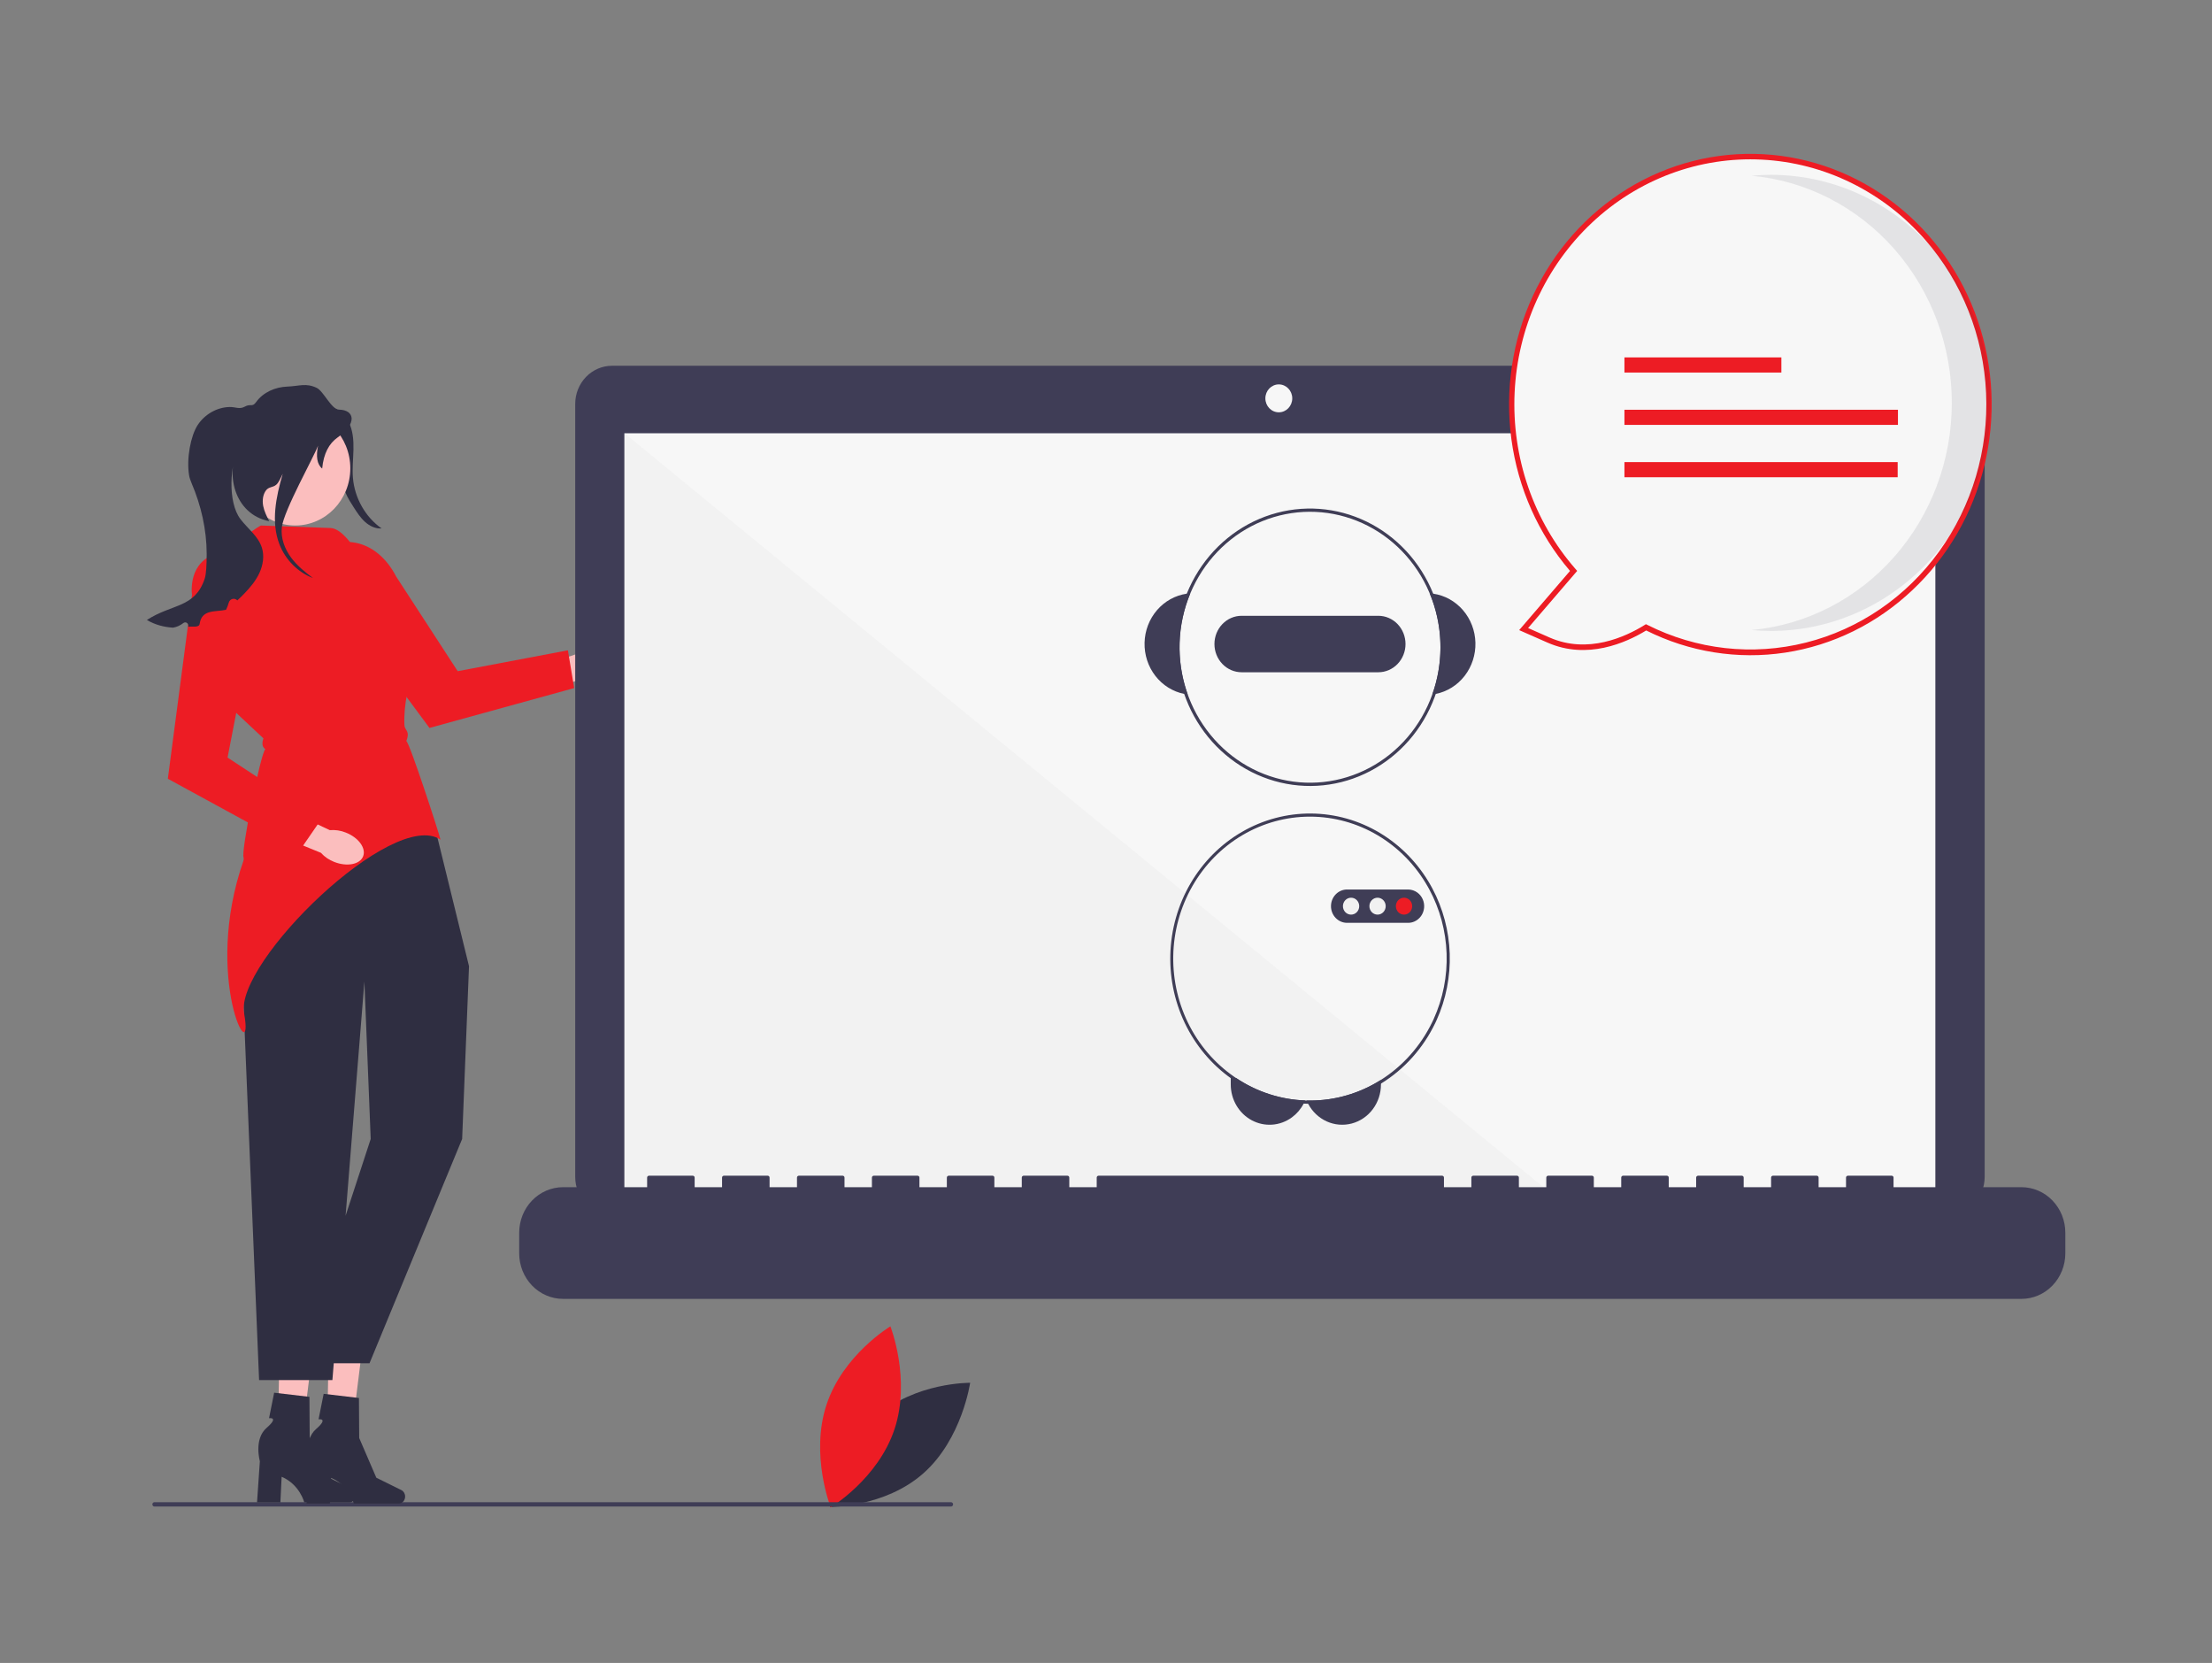 <svg width="1280" height="962" viewBox="0 0 1280 962" fill="none" xmlns="http://www.w3.org/2000/svg">
<rect x="0" y="0" width="1280" height="962" fill="#808080" stroke="none"/>
<g id="PD2">
<g id="Group 11">
<path id="ab-468" d="M343.916 372.019C340.975 373.193 338.359 375.053 336.285 377.445L304.969 388.18L310.513 402.931L341.682 390.454C344.841 390.675 348.006 390.136 350.914 388.883C358.232 385.846 362.6 379.609 360.666 374.953C358.731 370.296 351.234 368.982 343.916 372.019Z" fill="#FBBEBE"/>
<path id="Vector" d="M1127.17 211.601H354.129C348.486 211.601 343.074 213.928 339.084 218.07C335.093 222.213 332.852 227.832 332.852 233.69V680.853C332.852 686.712 335.093 692.33 339.084 696.473C343.074 700.616 348.486 702.943 354.129 702.943H1127.17C1132.81 702.943 1138.22 700.616 1142.21 696.473C1146.2 692.33 1148.45 686.712 1148.45 680.853V233.69C1148.45 227.832 1146.2 222.213 1142.21 218.07C1138.22 213.928 1132.81 211.601 1127.17 211.601Z" fill="#3F3D56"/>
<path id="Vector_2" d="M1119.92 250.639H361.375V694.866H1119.92V250.639Z" fill="#F7F7F7"/>
<path id="Vector_3" d="M739.999 238.523C744.295 238.523 747.778 234.907 747.778 230.447C747.778 225.986 744.295 222.37 739.999 222.37C735.702 222.37 732.219 225.986 732.219 230.447C732.219 234.907 735.702 238.523 739.999 238.523Z" fill="#F7F7F7"/>
<path id="Vector_4" d="M902.986 694.867H361.375V250.639L902.986 694.867Z" fill="#F2F2F2"/>
<path id="Vector_5" d="M1169.75 686.789H1095.72V681.252C1095.72 680.961 1095.61 680.681 1095.41 680.476C1095.21 680.27 1094.94 680.154 1094.66 680.154H1069.28C1069.14 680.154 1069 680.182 1068.87 680.237C1068.75 680.293 1068.63 680.374 1068.53 680.475C1068.43 680.577 1068.35 680.698 1068.3 680.832C1068.25 680.965 1068.22 681.108 1068.22 681.252V686.789H1052.36V681.252C1052.36 681.108 1052.33 680.965 1052.28 680.832C1052.22 680.699 1052.15 680.578 1052.05 680.476C1051.95 680.374 1051.83 680.293 1051.71 680.237C1051.58 680.182 1051.44 680.154 1051.3 680.154H1025.92C1025.78 680.154 1025.64 680.182 1025.51 680.237C1025.39 680.293 1025.27 680.374 1025.17 680.475C1025.07 680.577 1025 680.699 1024.94 680.832C1024.89 680.965 1024.86 681.108 1024.86 681.252V686.789H1009V681.252C1009 681.108 1008.97 680.965 1008.92 680.832C1008.86 680.699 1008.79 680.577 1008.69 680.475C1008.59 680.374 1008.47 680.293 1008.35 680.237C1008.22 680.182 1008.08 680.154 1007.94 680.154H982.559C982.421 680.154 982.283 680.182 982.155 680.237C982.026 680.293 981.91 680.374 981.812 680.475C981.713 680.577 981.636 680.699 981.582 680.832C981.529 680.965 981.502 681.108 981.502 681.252V686.789H965.639V681.252C965.639 681.108 965.611 680.965 965.558 680.832C965.505 680.699 965.427 680.578 965.329 680.476C965.231 680.374 965.114 680.293 964.986 680.237C964.858 680.182 964.72 680.154 964.581 680.154H939.2C939.061 680.154 938.923 680.182 938.795 680.237C938.667 680.293 938.55 680.374 938.452 680.475C938.354 680.577 938.276 680.698 938.223 680.832C938.17 680.965 938.142 681.108 938.142 681.252V686.789H922.279V681.252C922.279 681.108 922.252 680.965 922.199 680.832C922.145 680.699 922.067 680.577 921.969 680.475C921.871 680.374 921.755 680.293 921.626 680.237C921.498 680.182 921.36 680.154 921.221 680.154H895.84C895.701 680.154 895.564 680.182 895.435 680.237C895.307 680.293 895.191 680.374 895.092 680.475C894.994 680.577 894.916 680.699 894.863 680.832C894.81 680.965 894.783 681.108 894.783 681.252V686.789H878.919V681.252C878.919 681.108 878.892 680.965 878.839 680.832C878.786 680.699 878.708 680.578 878.61 680.476C878.511 680.374 878.395 680.293 878.266 680.237C878.138 680.182 878.001 680.154 877.862 680.154H852.48C852.342 680.154 852.204 680.182 852.076 680.237C851.947 680.293 851.831 680.374 851.733 680.475C851.634 680.577 851.557 680.699 851.503 680.832C851.45 680.965 851.423 681.108 851.423 681.252V686.789H835.56V681.252C835.56 681.108 835.532 680.965 835.479 680.832C835.426 680.699 835.348 680.577 835.25 680.475C835.152 680.374 835.035 680.293 834.907 680.237C834.778 680.182 834.641 680.154 834.502 680.154H635.682C635.543 680.154 635.406 680.182 635.277 680.237C635.149 680.293 635.032 680.374 634.934 680.475C634.836 680.577 634.758 680.699 634.705 680.832C634.652 680.965 634.624 681.108 634.624 681.252V686.789H618.761V681.252C618.761 681.108 618.734 680.965 618.681 680.832C618.627 680.699 618.55 680.577 618.451 680.475C618.353 680.374 618.237 680.293 618.108 680.237C617.98 680.182 617.842 680.154 617.704 680.154H592.322C592.183 680.154 592.046 680.182 591.918 680.237C591.789 680.293 591.673 680.374 591.574 680.475C591.476 680.577 591.398 680.699 591.345 680.832C591.292 680.965 591.265 681.108 591.265 681.252V686.789H575.401V681.252C575.401 681.108 575.374 680.965 575.321 680.832C575.268 680.699 575.19 680.578 575.092 680.476C574.994 680.374 574.877 680.293 574.749 680.238C574.62 680.182 574.483 680.154 574.344 680.154H548.963C548.824 680.154 548.686 680.182 548.558 680.237C548.43 680.293 548.313 680.374 548.215 680.475C548.117 680.577 548.039 680.699 547.986 680.832C547.932 680.965 547.905 681.108 547.905 681.252V686.789H532.042V681.252C532.042 681.108 532.014 680.965 531.961 680.832C531.908 680.699 531.83 680.577 531.732 680.475C531.634 680.374 531.517 680.293 531.389 680.237C531.261 680.182 531.123 680.154 530.984 680.154H505.603C505.464 680.154 505.326 680.182 505.198 680.237C505.07 680.293 504.953 680.374 504.855 680.475C504.757 680.577 504.679 680.699 504.626 680.832C504.573 680.965 504.545 681.108 504.545 681.252V686.789H488.682V681.252C488.682 681.108 488.655 680.965 488.602 680.832C488.548 680.699 488.471 680.577 488.372 680.475C488.274 680.374 488.158 680.293 488.029 680.237C487.901 680.182 487.763 680.154 487.625 680.154H462.243C462.104 680.154 461.967 680.182 461.838 680.237C461.71 680.293 461.594 680.374 461.495 680.475C461.397 680.577 461.319 680.699 461.266 680.832C461.213 680.965 461.186 681.108 461.186 681.252V686.789H445.322V681.252C445.322 681.108 445.295 680.965 445.242 680.832C445.189 680.699 445.111 680.577 445.013 680.475C444.914 680.374 444.798 680.293 444.669 680.237C444.541 680.182 444.404 680.154 444.265 680.154H418.883C418.603 680.154 418.334 680.27 418.136 680.475C417.937 680.681 417.826 680.961 417.826 681.252V686.789H401.963V681.252C401.963 681.108 401.935 680.965 401.882 680.832C401.829 680.699 401.751 680.578 401.653 680.476C401.555 680.374 401.438 680.293 401.31 680.238C401.182 680.182 401.044 680.154 400.905 680.154H375.524C375.243 680.154 374.974 680.27 374.776 680.476C374.578 680.681 374.466 680.961 374.466 681.252V686.789H325.819C322.486 686.789 319.185 687.471 316.106 688.795C313.026 690.119 310.228 692.06 307.871 694.507C305.515 696.954 303.645 699.859 302.37 703.056C301.094 706.252 300.437 709.679 300.438 713.139V725.054C300.438 732.043 303.112 738.745 307.871 743.686C312.631 748.628 319.087 751.404 325.819 751.404H1169.75C1176.48 751.404 1182.93 748.628 1187.69 743.686C1192.45 738.745 1195.13 732.043 1195.13 725.054V713.139C1195.13 709.679 1194.47 706.252 1193.2 703.056C1191.92 699.859 1190.05 696.954 1187.69 694.507C1185.34 692.06 1182.54 690.119 1179.46 688.795C1176.38 687.471 1173.08 686.789 1169.75 686.789Z" fill="#3F3D56"/>
<path id="Vector_6" d="M755.237 636.617C754.983 637.242 754.698 637.853 754.383 638.446C752.728 641.617 750.39 644.348 747.551 646.425C744.189 648.882 740.242 650.332 736.141 650.619C732.039 650.906 727.941 650.018 724.292 648.051C720.644 646.085 717.585 643.117 715.451 639.47C713.316 635.822 712.187 631.636 712.188 627.369V623.608H715.262C727.206 631.623 741.023 636.12 755.237 636.617Z" fill="#3F3D56"/>
<path id="Vector_7" d="M799.11 624.709V627.369C799.112 632.547 797.452 637.578 794.392 641.667C791.332 645.756 787.047 648.671 782.214 649.95C777.381 651.229 772.275 650.8 767.703 648.73C763.131 646.66 759.354 643.068 756.968 638.521C756.639 637.913 756.342 637.286 756.078 636.645C756.734 636.664 757.381 636.673 758.038 636.673C772.529 636.691 786.743 632.55 799.11 624.709Z" fill="#3F3D56"/>
<path id="Vector_8" d="M829.353 343.451C828.679 343.348 827.996 343.283 827.312 343.236C835.076 361.81 835.614 382.782 828.814 401.759C829.497 401.675 830.171 401.563 830.845 401.433C837.429 400.108 843.346 396.402 847.543 390.973C851.741 385.544 853.946 378.744 853.767 371.785C853.588 364.826 851.036 358.159 846.565 352.97C842.094 347.781 835.995 344.408 829.353 343.451Z" fill="#3F3D56"/>
<path id="Vector_9" d="M688.769 343.236C688.086 343.283 687.403 343.348 686.728 343.451C680.087 344.408 673.987 347.781 669.517 352.97C665.046 358.159 662.494 364.826 662.315 371.785C662.136 378.744 664.341 385.543 668.539 390.973C672.736 396.402 678.653 400.108 685.236 401.433C685.91 401.563 686.584 401.675 687.267 401.759C680.468 382.782 681.006 361.81 688.769 343.236Z" fill="#3F3D56"/>
<path id="Vector_10" d="M829.343 343.451C821.938 325.086 808.221 310.235 790.859 301.783C773.496 293.331 753.727 291.88 735.392 297.714C717.056 303.547 701.465 316.248 691.645 333.349C681.826 350.45 678.479 370.729 682.257 390.248C686.034 409.766 696.665 427.131 712.085 438.967C727.505 450.803 746.612 456.266 765.695 454.295C784.777 452.324 802.473 443.059 815.343 428.3C828.214 413.542 835.341 394.343 835.339 374.434C835.336 363.796 833.298 353.265 829.343 343.451ZM828.804 401.759C822.229 420.11 809.275 435.24 792.493 444.173C775.711 453.105 756.316 455.193 738.126 450.025C719.936 444.857 704.268 432.808 694.205 416.249C684.143 399.69 680.415 379.82 683.756 360.551C687.096 341.282 697.264 324.008 712.256 312.131C727.249 300.253 745.98 294.632 764.765 296.373C783.549 298.114 801.026 307.091 813.754 321.538C826.483 335.985 833.542 354.855 833.542 374.434C833.539 383.762 831.935 393.015 828.804 401.759Z" fill="#3F3D56"/>
<path id="Vector_11" d="M797.586 356.236H718.481C714.309 356.236 710.308 357.957 707.358 361.019C704.407 364.082 702.75 368.236 702.75 372.568C702.75 376.899 704.407 381.053 707.358 384.116C710.308 387.179 714.309 388.899 718.481 388.899H797.586C801.759 388.899 805.76 387.179 808.71 384.116C811.66 381.053 813.318 376.899 813.318 372.568C813.318 368.236 811.66 364.082 808.71 361.019C805.76 357.957 801.759 356.236 797.586 356.236Z" fill="#3F3D56"/>
<path id="Vector_12" d="M828.811 513.897C828.523 513.346 828.227 512.805 827.921 512.273C827.912 512.254 827.903 512.245 827.894 512.226C820.821 499.656 810.721 489.212 798.586 481.918C786.451 474.624 772.698 470.731 758.676 470.621C744.654 470.511 730.845 474.188 718.605 481.292C706.366 488.395 696.115 498.68 688.86 511.138C681.605 523.596 677.595 537.798 677.224 552.351C676.852 566.903 680.132 581.306 686.74 594.145C693.349 606.985 703.06 617.819 714.92 625.586C726.78 633.353 740.381 637.785 754.389 638.446C755.243 638.493 756.106 638.521 756.969 638.521C757.329 638.54 757.679 638.54 758.039 638.54C772.491 638.561 786.68 634.535 799.111 626.883C812.613 618.587 823.52 606.419 830.519 591.841C830.528 591.822 830.537 591.813 830.546 591.794C830.816 591.234 831.077 590.665 831.337 590.086C836.744 578.082 839.334 564.92 838.895 551.676C838.455 538.433 835 525.486 828.811 513.897ZM829.584 589.573C829.324 590.151 829.054 590.721 828.775 591.281C822.089 605.081 811.812 616.661 799.111 624.709C786.744 632.55 772.53 636.691 758.039 636.673C757.382 636.673 756.735 636.664 756.079 636.645C755.801 636.645 755.522 636.636 755.243 636.617C741.518 636.119 728.154 631.92 716.467 624.433C704.779 616.946 695.171 606.429 688.587 593.916C682.003 581.404 678.67 567.328 678.916 553.072C679.162 538.817 682.98 524.874 689.992 512.615C697.004 500.355 706.97 490.203 718.909 483.156C730.847 476.109 744.348 472.41 758.081 472.424C771.815 472.437 785.308 476.163 797.234 483.233C809.16 490.304 819.107 500.476 826.097 512.749C826.105 512.768 826.115 512.777 826.123 512.796C826.438 513.328 826.744 513.869 827.032 514.41C833.201 525.819 836.651 538.594 837.095 551.67C837.539 564.745 834.964 577.741 829.584 589.573Z" fill="#3F3D56"/>
<path id="Vector_13" d="M820.222 516.379C818.647 515.214 816.762 514.585 814.828 514.578H779.473C777.011 514.578 774.649 515.594 772.907 517.402C771.166 519.21 770.188 521.662 770.188 524.218C770.188 526.775 771.166 529.227 772.907 531.035C774.649 532.843 777.011 533.859 779.473 533.859H814.828C815.459 533.861 816.089 533.795 816.707 533.663C817.322 533.525 817.924 533.328 818.505 533.075C820.016 532.399 821.327 531.318 822.304 529.942C823.28 528.567 823.887 526.947 824.062 525.248C824.236 523.549 823.973 521.832 823.298 520.274C822.623 518.715 821.562 517.371 820.222 516.379Z" fill="#3F3D56"/>
<path id="Vector_14" d="M781.816 529.112C784.42 529.112 786.53 526.921 786.53 524.218C786.53 521.515 784.42 519.323 781.816 519.323C779.212 519.323 777.102 521.515 777.102 524.218C777.102 526.921 779.212 529.112 781.816 529.112Z" fill="#F1F1F1"/>
<path id="Vector_15" d="M797.136 529.112C799.74 529.112 801.851 526.921 801.851 524.218C801.851 521.515 799.74 519.323 797.136 519.323C794.533 519.323 792.422 521.515 792.422 524.218C792.422 526.921 794.533 529.112 797.136 529.112Z" fill="#F1F1F1"/>
<path id="Vector_16" d="M812.457 529.112C815.06 529.112 817.171 526.921 817.171 524.218C817.171 521.515 815.06 519.323 812.457 519.323C809.853 519.323 807.742 521.515 807.742 524.218C807.742 526.921 809.853 529.112 812.457 529.112Z" fill="#ED1C24"/>
<path id="Vector_17" d="M952.515 362.91C940.255 370.544 918.412 380.108 896.091 370.279L881.662 363.925L910.577 330.275C887.503 303.863 874.738 269.473 874.774 233.816C874.809 198.16 887.641 163.797 910.767 137.434C933.892 111.072 965.651 94.602 999.843 91.239C1034.04 87.877 1068.21 97.863 1095.69 119.249C1123.17 140.635 1141.99 171.885 1148.47 206.901C1154.96 241.916 1148.64 278.183 1130.75 308.623C1112.87 339.062 1084.7 361.49 1051.74 371.528C1018.78 381.566 983.407 378.493 952.515 362.91Z" fill="#F7F7F7"/>
<path id="Vector_18" d="M952.593 364.724C940.813 371.904 918.371 381.828 895.492 371.751L879.083 364.526L908.511 330.279C890.201 308.897 878.395 282.369 874.579 254.035C870.764 225.7 875.109 196.828 887.069 171.053C899.028 145.277 918.067 123.752 941.787 109.188C965.507 94.625 992.848 87.673 1020.37 89.209C1047.88 90.745 1074.35 100.701 1096.43 117.821C1118.51 134.942 1135.21 158.462 1144.44 185.42C1153.67 212.378 1155.01 241.568 1148.29 269.314C1141.57 297.06 1127.09 322.121 1106.67 341.341C1086.17 360.761 1060.54 373.366 1033.08 377.533C1005.62 381.7 977.59 377.239 952.593 364.724ZM1114.02 138.726C1101.97 124.931 1087.42 113.734 1071.21 105.776C1055 97.817 1037.43 93.253 1019.52 92.343C1001.6 91.433 983.693 94.196 966.808 100.473C949.923 106.751 934.394 116.42 921.109 128.929C907.824 141.438 897.043 156.541 889.381 173.376C881.72 190.211 877.327 208.448 876.456 227.045C875.584 245.643 878.249 264.237 884.3 281.765C890.351 299.292 899.669 315.411 911.721 329.2L912.652 330.266L884.247 363.324L896.696 368.806C918.792 378.537 940.658 368.429 951.725 361.538L952.441 361.092L953.192 361.471C981.721 375.862 1014.19 379.494 1045.01 371.742C1075.84 363.99 1103.11 345.339 1122.13 318.989C1141.16 292.64 1150.75 260.237 1149.27 227.344C1147.79 194.45 1135.32 163.118 1114.02 138.726Z" fill="#ED1C24"/>
<path id="Vector_19" opacity="0.1" d="M1129.45 233.07C1129.45 200.099 1117.55 168.324 1096.11 144.002C1074.67 119.681 1045.24 104.574 1013.6 101.659C1017.3 101.322 1021.05 101.14 1024.83 101.14C1058.52 101.161 1090.83 115.07 1114.64 139.81C1138.46 164.549 1151.84 198.093 1151.84 233.069C1151.84 268.046 1138.46 301.59 1114.64 326.33C1090.83 351.069 1058.52 364.978 1024.83 364.999C1021.05 364.999 1017.32 364.814 1013.62 364.478C1045.25 361.559 1074.68 346.451 1096.12 322.13C1117.56 297.809 1129.45 266.037 1129.45 233.07Z" fill="#2F2E41"/>
<path id="Vector_20" d="M1030.81 206.761H940V215.515H1030.81V206.761Z" fill="#ED1C24"/>
<path id="Vector_21" d="M1098.27 237.045H940V245.8H1098.27V237.045Z" fill="#ED1C24"/>
<path id="Vector_22" d="M1098.11 267.33H940V276.084H1098.11V267.33Z" fill="#ED1C24"/>
<path id="Vector_23" d="M507.31 819.406C484.908 839.237 480.258 871.763 480.258 871.763C480.258 871.763 511.929 872.136 534.332 852.305C556.734 832.473 561.384 799.947 561.384 799.947C561.384 799.947 529.712 799.574 507.31 819.406Z" fill="#2F2E41"/>
<path id="Vector_24" d="M517.662 826.653C508.119 855.567 480.684 872 480.684 872C480.684 872 468.721 841.553 478.264 812.639C487.806 783.724 515.241 767.291 515.241 767.291C515.241 767.291 527.204 797.738 517.662 826.653Z" fill="#ED1C24"/>
<path id="Vector_25" d="M550.306 871.537H89.374C89.053 871.537 88.745 871.405 88.518 871.169C88.291 870.934 88.164 870.614 88.164 870.281C88.164 869.948 88.291 869.628 88.518 869.393C88.745 869.157 89.053 869.025 89.374 869.025H550.306C550.627 869.025 550.935 869.157 551.162 869.393C551.389 869.628 551.516 869.948 551.516 870.281C551.516 870.614 551.389 870.934 551.162 871.169C550.935 871.405 550.627 871.537 550.306 871.537Z" fill="#3F3D56"/>
<path id="Vector_26" d="M161.781 778.136L181.254 778.597L173.898 837.878L160.703 837.567L161.781 778.136Z" fill="#FBBEBE"/>
<path id="Vector_27" d="M205.782 865.096C205.782 863.486 204.944 862.03 203.651 861.391L189.118 854.213L179.21 831.233L179.059 808.081L158.643 805.68L155.69 820.429C155.69 820.429 161.769 819.521 154.263 826.038C146.757 832.555 150.371 845.303 150.371 845.303L148.734 869.132H162.246L162.971 854.313C173.479 858.772 176.057 869.132 176.057 869.132H202.248C204.2 869.132 205.782 867.325 205.782 865.096Z" fill="#2F2E41"/>
<path id="Vector_28" d="M190.218 778.789L209.691 779.249L202.336 838.53L189.141 838.219L190.218 778.789Z" fill="#FBBEBE"/>
<path id="Vector_29" d="M234.43 865.748C234.43 864.138 233.593 862.683 232.299 862.044L217.766 854.865L207.858 831.885L207.708 808.733L187.291 806.332L184.338 821.081C184.338 821.081 190.418 820.174 182.912 826.69C175.406 833.207 179.02 845.955 179.02 845.955L177.383 869.784H190.894L191.619 854.965C202.128 859.424 204.705 869.784 204.705 869.784H230.897C232.848 869.784 234.43 867.977 234.43 865.748Z" fill="#2F2E41"/>
<path id="Vector_30" d="M168.009 431.071L145.933 483.782C138.575 501.352 136.243 520.622 139.197 539.441L149.927 798.389H192.347L210.862 567.795L214.516 658.883L172.051 788.661H213.817L267.427 658.883L271.402 558.952L252.356 481.407L168.009 431.071Z" fill="#2F2E41"/>
<path id="aa-467" d="M140.998 497.576C116.698 566.763 147.658 621.272 141.234 586.11C135.864 556.724 227.359 467.304 254.9 485.742C254.323 482.759 236.818 428.958 235.102 428.709C237.503 422.664 234.157 422.606 234.021 419.509C233.5 407.544 236.281 395.125 241.698 382.342C245.248 372.467 245.31 363.982 241.869 357.14C238.909 351.517 233.935 347.218 227.942 345.104L209.895 323.308C205.194 317.635 198.261 305.395 190.895 305.44L151.35 304.028C150.22 303.349 136.334 315.289 122.813 321.149C108.15 327.509 111.175 344.87 111.212 345.092L111.246 345.299L111.407 345.447L132.961 408.889L152.436 427.14C151.449 430.001 151.696 432.149 153.544 433.381C150.891 435.343 139.093 494.041 140.998 496.097L140.998 497.576Z" fill="#ED1C24"/>
<path id="ac-469" d="M177.078 324.678L248.519 421.111L332.261 398.049L328.62 376.204L264.852 388.282L229.278 333.591C217.661 311.136 194.766 306.614 177.078 324.677V324.678Z" fill="#ED1C24"/>
<path id="aj-475" d="M200.118 481.646C197.188 480.447 194.014 479.966 190.86 480.245L160.88 466.204L154.617 480.665L185.702 493.351C187.82 495.704 190.471 497.517 193.433 498.636C200.806 501.537 208.28 500.088 210.125 495.394C211.969 490.701 207.491 484.547 200.118 481.646Z" fill="#FBBEBE"/>
<path id="ak-476" d="M112.759 331.522L97.125 450.512L173.371 492.118L185.933 473.879L131.683 438.254L144.104 374.204C151.354 349.984 138.031 330.822 112.76 331.521L112.759 331.522Z" fill="#ED1C24"/>
<path id="Vector_31" d="M189.242 235.459C194.523 235.32 199.337 239.216 201.773 244.082C204.21 248.948 204.652 254.622 204.53 260.105C204.407 265.588 203.769 271.08 204.234 276.543C205.224 288.165 211.49 299.185 220.813 305.701C217.299 305.983 213.851 304.293 211.196 301.887C208.541 299.48 206.554 296.397 204.599 293.352C202.945 290.776 201.282 288.182 200.094 285.342C198.354 281.181 197.693 276.634 197.068 272.145C195.528 261.091 194.109 250.019 192.809 238.933" fill="#2F2E41"/>
<path id="Vector_32" d="M170.85 304.002C188.444 304.002 202.707 289.195 202.707 270.929C202.707 252.663 188.444 237.855 170.85 237.855C153.255 237.855 138.992 252.663 138.992 270.929C138.992 289.195 153.255 304.002 170.85 304.002Z" fill="#FBBEBE"/>
<path id="Vector_33" d="M195.382 253.054C190.414 256.535 187.237 262.37 186.429 271.064C183.309 268.492 182.847 263.813 184.034 257.826C181.864 263.954 164.254 295.141 163.092 305C162.354 311.28 164.774 317.61 168.488 322.622C171.96 327.294 176.485 330.961 181.118 334.403C172.408 331.099 165.149 323.827 161.701 314.885C156.717 301.973 159.681 287.605 163.6 274.078C162.681 275.874 161.362 279.153 159.838 280.434C157.878 282.079 155.555 281.564 153.983 283.611C152.071 286.098 151.708 289.577 152.301 292.704C152.906 295.832 154.357 298.695 155.785 301.509C135.587 297.566 129.581 273.6 138.812 257.273C132.908 268.276 131.626 290.431 139.138 300.303C143.348 305.842 149.446 310.162 151.551 316.869C153.027 321.579 152.216 326.829 150.184 331.313C148.151 335.797 144.97 339.615 141.606 343.132C140.227 344.576 138.812 345.97 137.336 347.327C135.705 345.602 132.937 346.418 132.335 348.752C132 350.049 131.472 351.386 130.803 352.752C124.826 354.161 116.755 352.206 115.523 360.929C115.195 363.255 111.144 362.222 108.893 362.599C109.5 360.848 107.542 359.298 106.111 360.418C104.24 361.882 102.249 362.74 100.159 363.102C94.836 362.8 89.621 361.394 85 358.656C99.735 349.123 112.663 351.874 118.422 334.868C119.324 332.207 119.614 326.659 119.598 320.417C119.562 306.265 116.355 292.373 110.834 279.434C110.161 277.855 109.648 276.33 109.426 274.995C107.817 265.362 110.321 252.124 114.386 245.894C118.451 239.677 125.48 235.658 132.726 235.457C136.344 235.344 138.497 236.99 141.691 235.219C145.103 233.322 145.901 235.809 148.212 232.594C152.337 226.854 159.366 223.89 166.262 223.639C173.158 223.387 177.017 221.39 183.284 224.392C187.24 226.288 191.796 236.912 196.156 236.977C205.182 237.111 206.913 244.971 195.382 253.054Z" fill="#2F2E41"/>
</g>
</g>
</svg>
